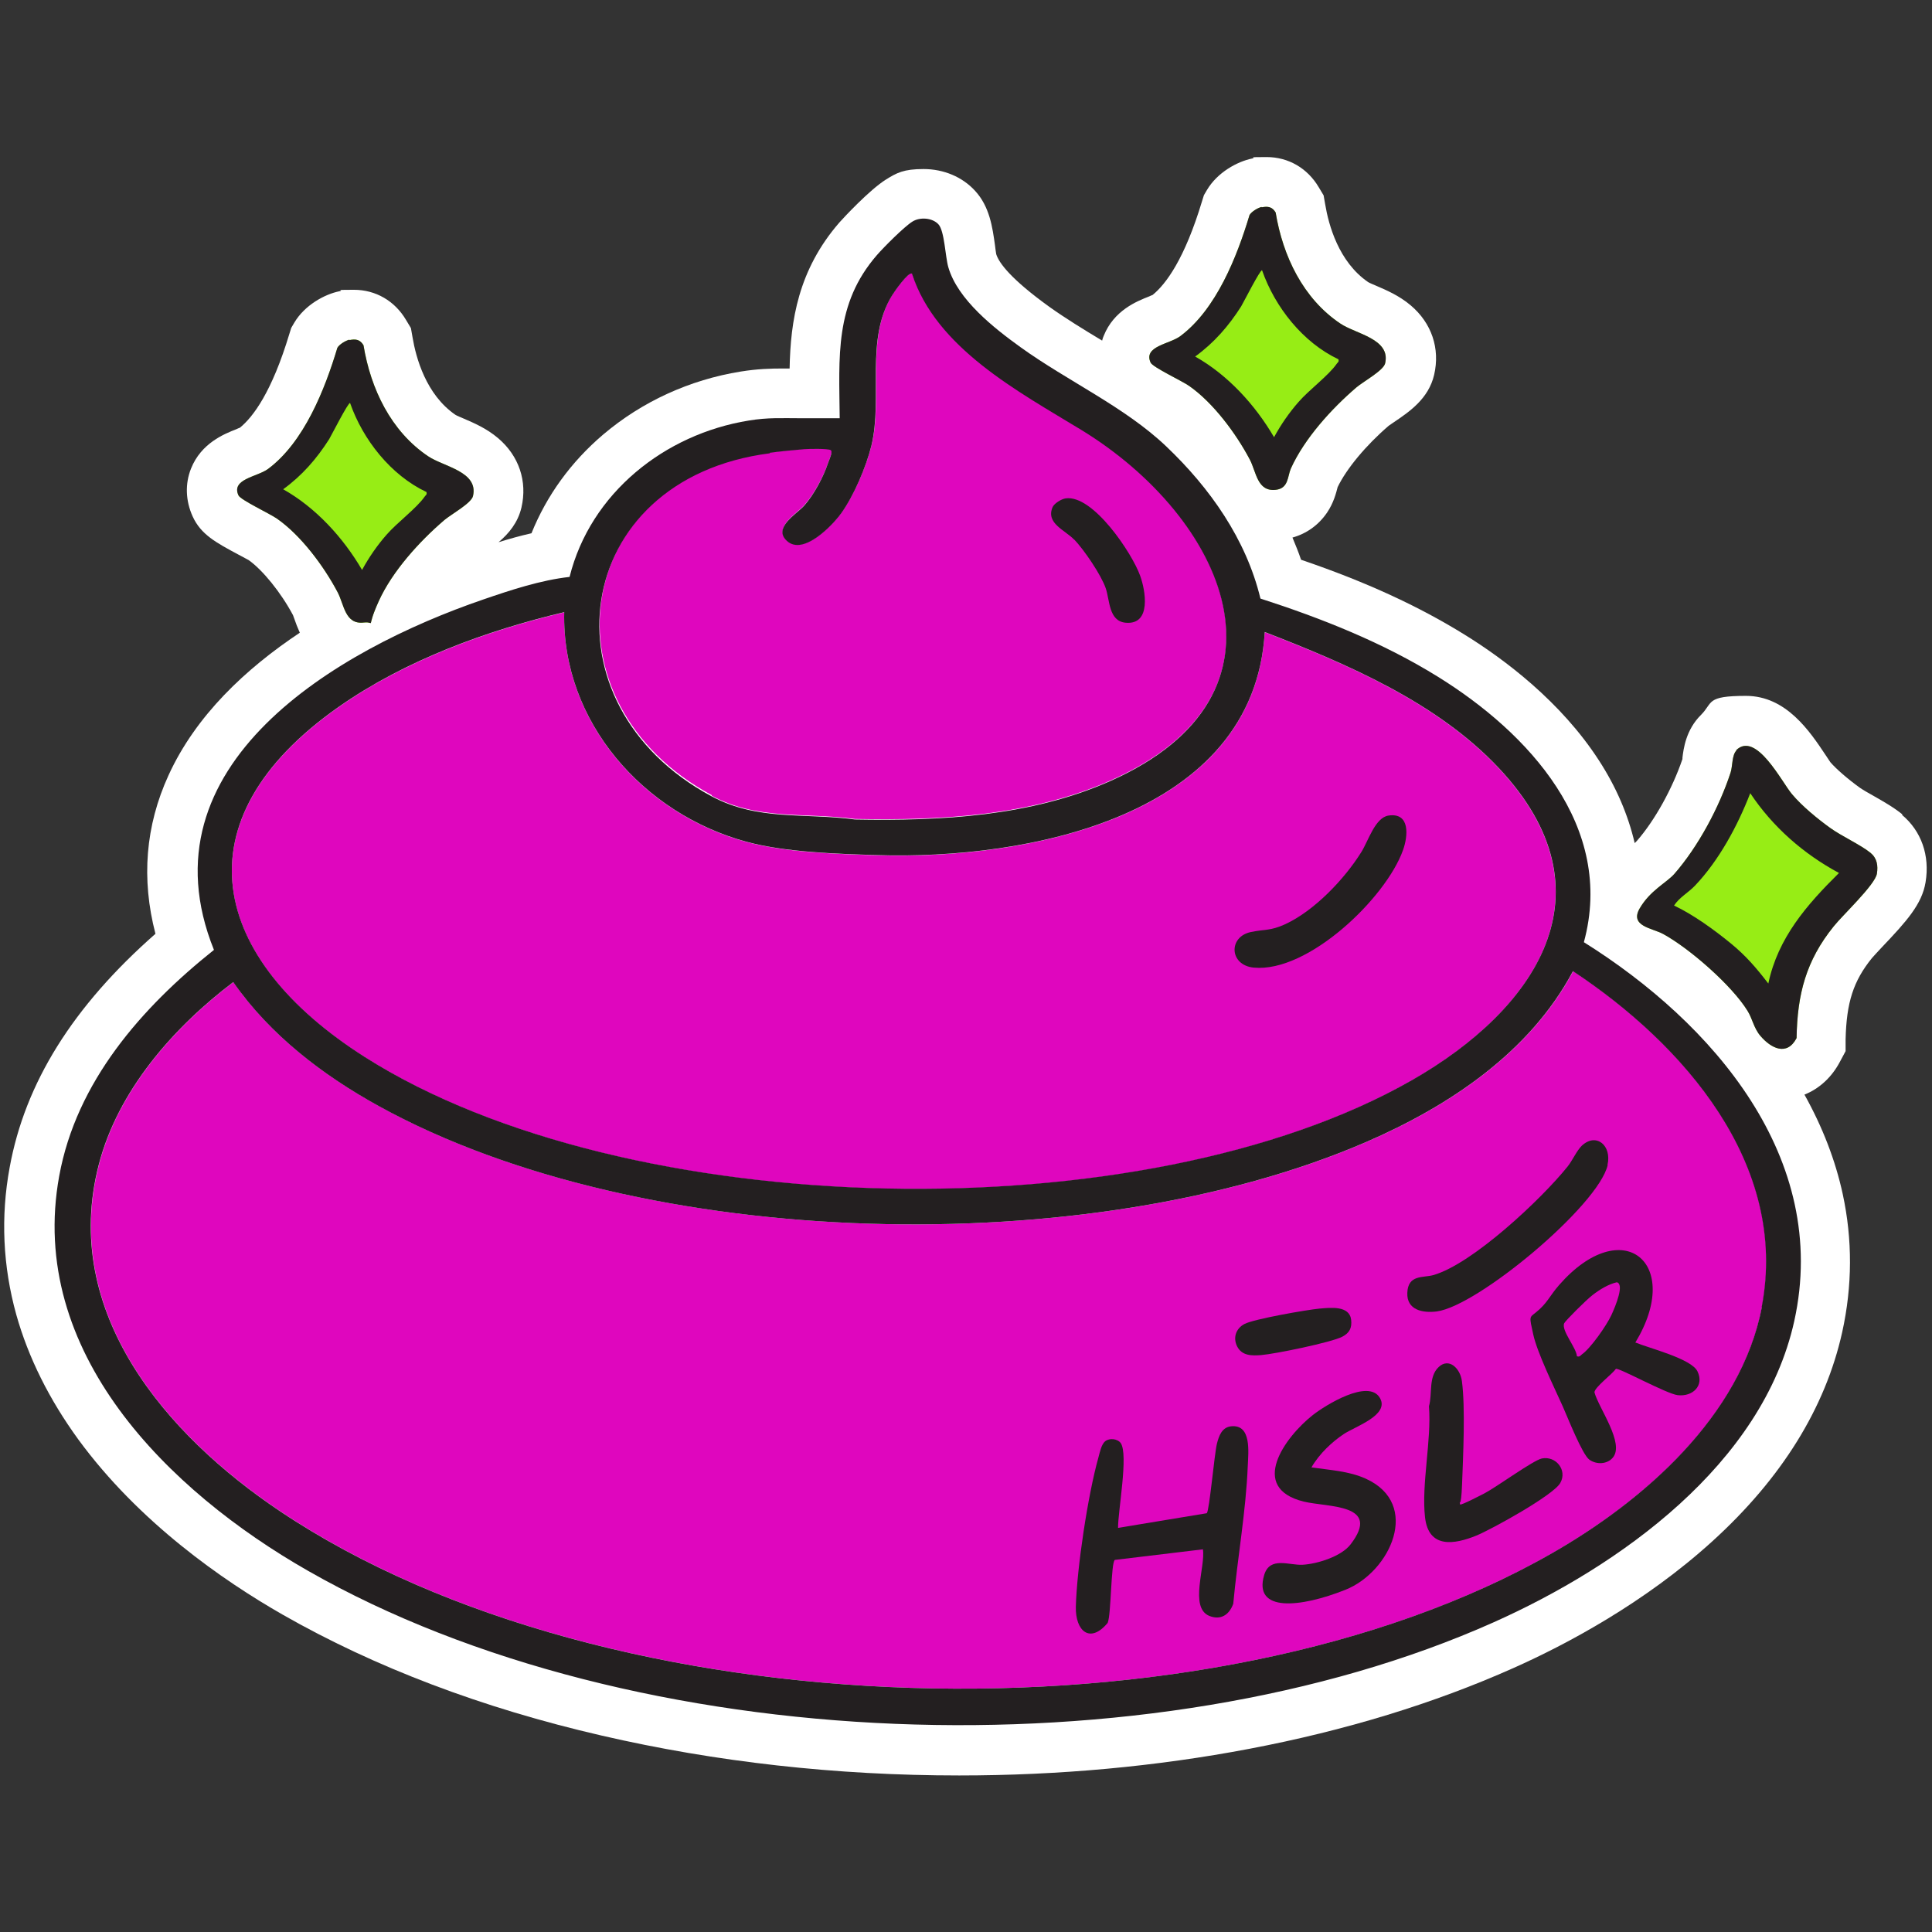 <svg xmlns="http://www.w3.org/2000/svg" id="Layer_1" viewBox="0 0 1080 1080"><rect x="0" y="0" width="1080" height="1080" fill="#333333" stroke="none"/><defs><style>      .st0 {        fill: #df06be;      }      .st1 {        fill: #231f20;      }      .st2 {        fill: #fff;      }      .st3 {        fill: #97ed15;      }    </style></defs><path class="st2" d="M1063.5,455.3c-4.9-4-10.6-7.2-16-10.3-2.9-1.6-6.2-3.5-7.9-4.7-6.9-5-13.1-10.4-16.4-14.2-.5-.7-1.7-2.5-2.6-3.9-8.8-13.2-22-33.2-44.6-33.2s-18.3,3.8-25.1,10.6c-8.5,8.4-9.8,19-10.4,24,0,.2,0,.4,0,.7-5.6,16.5-15.5,34.4-25.5,45.8-.3.3-.7.7-1.2,1.2-3.7-15.9-10.4-31.5-20.1-46.4-21.2-32.7-52.6-56.3-75.1-70.2-25.7-15.9-54.9-29.4-91.3-41.8-1.4-4.2-3.1-8.3-4.8-12.4,7.9-2.2,14.6-7,19.3-13.9,3.8-5.6,5.1-11.1,5.9-14.1,0,0,0,0,0-.1,5-10.4,15.9-23.5,28.6-34.4.6-.4,1.9-1.3,2.9-2,8.6-5.8,19.4-13.1,22.5-26.5,3.4-14.7-1.4-28.9-13.1-38.8-6.5-5.5-13.6-8.5-19.4-11-1.4-.6-3.6-1.5-4.4-2-16.5-11.3-22.1-32-24-43.4l-.9-5.1-2.7-4.5c-6.3-10.7-17-16.9-29.2-16.9s-5.2.3-8,.8c-8.4,1.7-19.5,7.8-25.3,17.6l-1.7,2.9-1,3.2c-9.8,32.6-20.3,46.6-27.7,52.6-.6.2-1.3.5-1.9.8-6.9,2.7-19.7,7.8-25.4,22-.4.9-.7,1.8-.9,2.7-10.5-6.3-20.4-12.4-29.4-18.8-21.8-15.7-28.3-24.7-29.8-29.5-.2-1-.5-3.3-.7-5-1.4-10.1-3-21.6-11.1-30.4-7.1-7.8-17.6-12.2-28.8-12.2s-15,2.1-21.1,5.9c-9.2,5.8-23.7,21.4-26,24-23,26.5-27.3,54.9-27.8,81.6-1.3,0-2.6,0-3.9,0-6.7,0-14.2.2-23.4,1.7-28.6,4.6-55.2,16.8-76.9,35.2-18,15.3-31.6,34.1-40.1,55.2-6.2,1.4-12.3,3.1-18.4,5,5.7-4.8,10.8-10.9,12.8-19.4,3.4-14.7-1.4-28.9-13.1-38.8-6.5-5.5-13.6-8.5-19.4-11-1.4-.6-3.6-1.5-4.4-2-16.5-11.3-22.1-32-24-43.4l-.9-5.1-2.7-4.5c-6.3-10.7-17-16.9-29.2-16.9s-5.2.3-8,.8c-8.4,1.7-19.5,7.8-25.3,17.6l-1.7,2.9-1,3.2c-9.8,32.6-20.3,46.6-27.7,52.6-.6.2-1.3.5-1.9.8-6.9,2.7-19.7,7.8-25.4,22-3.4,8.5-3.1,18,.9,26.8,4.6,10.1,13,14.6,25.7,21.4,1.8,1,4.5,2.4,5.6,3,7.9,5.6,18.1,18.2,24.8,30.8.2.5.5,1.4.8,2.2.7,2.1,1.7,4.7,3,7.6-30.2,20.1-58.1,46.2-73.4,79.7-12.9,28.2-15.3,57.9-7.3,88.6-46.2,40.6-72.9,83.4-81.5,130.6-5.1,27.6-3.8,55.3,3.7,82.3,6.7,23.9,18.4,47.4,34.7,69.8,33.9,46.3,80.8,78.8,114.2,97.9,51.5,29.4,111.5,52.2,178.3,67.6,64,14.8,131.2,22.3,199.9,22.3h0c55.7,0,110.2-5,162.2-14.9,53.7-10.2,103.3-25.4,147.5-45.1,29.9-13.3,73.4-36.5,111.2-70.8,38.9-35.3,63.3-74.7,72.7-117,5.7-25.8,5.8-51.7.3-77.2-4.1-18.9-11.3-37.5-21.4-55.6,8.3-3.3,15.3-9.7,19.9-18.5l3.1-5.8v-6.6c.5-20.6,4.3-32.5,14.7-45.4.8-1,3.7-4,5.7-6.2,13.8-14.5,22.3-24,24.3-36.2,2.5-15-2.4-28.7-13.2-37.7Z"></path><path class="st0" d="M879.4,542.9c-24.1,45.4-69.3,75.4-115.4,95.4-154.3,66.9-403.8,61.7-552-19.9-31.4-17.3-61-39.8-81.5-69.4-33.4,25.3-64.5,60.6-75.2,102.1-21.4,82.7,37.7,151.1,101.5,193.8,183.2,122.7,519.7,132.5,710.6,23.5,51.5-29.4,105.9-76.7,117.6-137.8,15.3-79.8-43.8-146.9-105.5-187.7Z"></path><path class="st0" d="M204,591c146.3,92.9,435.2,98.9,585.3,12.9,69.1-39.5,113.8-104.9,48.5-174.5-34.5-36.7-84.6-58.1-130.8-76-6,103.6-133.5,127.4-216.9,124.7-22.6-.7-51.1-1.6-72.6-7.4-57.6-15.5-103.5-67-102.1-128.4-43.7,10.4-89,27-126,52.9-91,63.8-71.7,141,14.6,195.8Z"></path><path class="st0" d="M397.8,444.8c25.9,13.9,51.8,9.2,80.2,13,48.2.9,98.2-1.7,142.8-21.5,109.6-48.7,63.6-147.4-16.3-196.3-35.3-21.6-81.1-45.8-94.6-87.3-1.8-1.3-9.8,10.1-10.9,11.8-15.6,24.9-5.2,57.1-11.8,84.4-2.9,11.7-9.8,28-16.9,37.8-5.1,7-21.2,23.8-30.3,15.4-8-7.4,5.5-15,9.7-19.8,5.5-6.2,10.8-16.2,13.4-24.1.5-1.5,2.8-6,1.3-6.9-1.6-.9-12.2-.7-14.7-.5-5.9.5-13.3,1.3-19.2,2-111.8,14.3-128.5,140.2-32.6,191.7Z"></path><path class="st1" d="M885.4,526.7c17.6-64.7-31.1-117.1-81.6-148.4-30.8-19.1-64.8-32.6-99.2-43.7-8-33.2-28.3-61.9-52.7-85.1-23.1-22-55-36.4-81.4-55.4-14.7-10.6-35.2-26.6-40.4-44.8-1.7-5.9-2.1-20.2-5.5-23.9-3.4-3.7-10.4-4.2-14.6-1.5-4.5,2.8-16,14.3-19.8,18.7-23.8,27.4-21.1,56.8-20.8,91.2-7.3,0-14.6,0-21.8,0-10.3,0-18.3-.5-29.1,1.3-46.9,7.6-88.4,40.5-100.1,87.4-16.1,1.8-32.8,7.3-48.2,12.6-81.8,28-192.3,92.4-150.6,195.9-40.5,32.3-76.9,73.7-86.5,126.4-18,98.5,61.1,176.2,139.1,220.7,182.6,104.3,471.5,114.2,662.7,28.8,70.6-31.5,150.4-88.4,168.1-168.4,20.2-91.3-45.7-166.8-117.6-211.8ZM430.4,253.1c5.9-.8,13.3-1.5,19.2-2,2.5-.2,13.1-.4,14.7.5,1.5.8-.8,5.4-1.3,6.9-2.6,7.9-7.9,17.9-13.4,24.1-4.3,4.8-17.8,12.4-9.7,19.8,9.1,8.3,25.2-8.4,30.3-15.4,7.1-9.8,14-26.1,16.9-37.8,6.6-27.3-3.8-59.6,11.8-84.4,1.1-1.8,9.1-13.2,10.9-11.8,13.4,41.5,59.3,65.8,94.6,87.3,79.9,48.8,125.9,147.5,16.3,196.3-44.6,19.8-94.6,22.4-142.8,21.5-28.4-3.8-54.3.9-80.2-13-95.9-51.5-79.2-177.4,32.6-191.7ZM189.4,395.1c37-25.9,82.2-42.5,126-52.9-1.4,61.4,44.5,112.9,102.1,128.4,21.5,5.8,50.1,6.7,72.6,7.4,83.4,2.7,210.9-21.1,216.9-124.7,46.1,17.9,96.3,39.3,130.8,76,65.4,69.6,20.6,135-48.5,174.5-150.2,85.9-439.1,79.9-585.3-12.9-86.3-54.8-105.6-132-14.6-195.8ZM984.9,730.6c-11.7,61-66.1,108.4-117.6,137.8-190.9,109-527.4,99.2-710.6-23.5-63.8-42.7-122.9-111.2-101.5-193.8,10.7-41.5,41.8-76.8,75.2-102.1,20.6,29.6,50.1,52.1,81.5,69.4,148.2,81.6,397.7,86.8,552,19.9,46.1-20,91.3-50,115.4-95.4,61.7,40.8,120.8,107.9,105.5,187.7Z"></path><path class="st1" d="M898.6,651.2c2.5-10.9-6.3-18.2-14.3-10.8-2.8,2.6-5.4,8.5-8,11.7-14.5,18.1-53.2,54.5-75.1,60.7-5.8,1.6-14.1-.4-14.5,9.9-.4,9.7,8.7,11.4,16.5,10.4,23.1-3.1,90.3-59.2,95.5-81.8Z"></path><path class="st1" d="M737.7,731.5c-7.3.7-36.6,5.8-42,8.6-4.8,2.5-6.6,7.7-4.1,12.6,2.7,5.3,8.3,5.2,13.4,4.8,7.6-.6,39.4-7.1,45.4-10.3,4-2.1,5.4-4.9,4.9-9.4-.9-8.1-11.6-6.8-17.5-6.3Z"></path><path class="st1" d="M700.9,540.9c30.3,2.9,73.8-38.8,83.4-65.7,2.8-7.8,4.1-21.1-8.1-19.3-7.5,1.1-11.3,14.2-15.2,20.4-9.4,15.1-26.3,32.9-42.7,40.4-8.1,3.7-11.3,2.7-19,4.3-12.7,2.6-12.2,18.5,1.5,19.9Z"></path><path class="st1" d="M600.6,301.7c5.5,5.8,14.9,19.6,17.5,27.1,2.3,6.6,1.6,18.4,11.1,19.3,14.7,1.4,11.1-18.3,8.1-26.4-4.5-12.5-26.3-45.3-41.6-43.1-2.3.3-6.4,2.8-7.3,4.9-3.9,9.1,7,12.8,12.1,18.2Z"></path><path class="st3" d="M705.3,115.9c3.5-.7,5.9-.3,7.8,2.9,4,24.3,15.3,48.1,36.2,62.1,8.6,5.8,28.2,8.5,25,22.2-.9,4-12.2,10.2-16,13.4-13.9,11.9-29.1,28.6-36.7,45.4-1.9,4.3-1.2,11.1-8.4,11.9-10.5,1.2-10.9-10.1-14.6-17-7.6-14.4-20.4-31.7-33.9-41.1-4-2.8-20.3-10.4-21.5-13-4.2-9.2,10.6-10.3,16.6-14.8,20.1-15,31.7-44.4,38.7-67.7,1.1-1.9,4.6-4,6.7-4.5Z"></path><path class="st3" d="M195.4,190.1c3.5-.7,5.9-.3,7.8,2.9,4,24.3,15.3,48.1,36.2,62.1,8.6,5.8,28.2,8.5,25,22.2-.9,4-12.2,10.2-16,13.4-13.9,11.9-29.1,28.6-36.7,45.4s-1.2,11.1-8.4,11.9c-10.5,1.2-10.9-10.1-14.6-17-7.6-14.4-20.4-31.7-33.9-41.1-4-2.8-20.3-10.4-21.5-13-4.2-9.2,10.6-10.3,16.6-14.8,20.1-15,31.7-44.4,38.7-67.7,1.1-1.9,4.6-4,6.7-4.5Z"></path><path class="st3" d="M970.5,419.4c11.1-11,25.6,17.9,31.2,24.5,5.6,6.7,14.4,13.9,21.5,19,6.4,4.6,17,9.4,22.5,13.9,3.6,3,4.2,7.1,3.5,11.6-1,6.2-19.2,23.2-24.2,29.5-15.4,19.1-20.3,37.8-20.7,62.4-5.4,10.3-14.3,5.7-20.2-1.2-3.7-4.3-4.5-9.7-7.2-14-8.7-14.2-32.5-35-47.2-43-6-3.3-18.9-4.3-13.1-14.3s14.9-14.3,19.3-19.2c13.4-15.3,25.2-37.4,31.5-56.7,1.2-3.7.7-9.8,3.3-12.4Z"></path><path class="st1" d="M970.5,419.4c11.1-11,25.6,17.9,31.2,24.5,5.6,6.7,14.4,13.9,21.5,19,6.4,4.6,17,9.4,22.5,13.9,3.6,3,4.2,7.1,3.5,11.6-1,6.2-19.2,23.2-24.2,29.5-15.4,19.1-20.3,37.8-20.7,62.4-5.4,10.3-14.3,5.7-20.2-1.2-3.7-4.3-4.5-9.7-7.2-14-8.7-14.2-32.5-35-47.2-43-6-3.3-18.9-4.3-13.1-14.3s14.9-14.3,19.3-19.2c13.4-15.3,25.2-37.4,31.5-56.7,1.2-3.7.7-9.8,3.3-12.4ZM1028,488c-19.9-10.7-37.1-25.8-49.6-44.6-7,18.1-17.4,37.5-30.9,51.7-3.7,3.9-8.7,6.5-11.7,11.1,10.8,5.1,22.5,13.6,31.9,21.3,8.4,6.9,14.2,13.7,20.8,22.3,5.4-25.6,21.5-44,39.5-61.8Z"></path><path class="st1" d="M195.4,190.1c3.5-.7,5.9-.3,7.8,2.9,4,24.3,15.3,48.1,36.2,62.1,8.6,5.8,28.2,8.5,25,22.2-.9,4-12.2,10.2-16,13.4-13.9,11.9-29.1,28.6-36.7,45.4s-1.2,11.1-8.4,11.9c-10.5,1.2-10.9-10.1-14.6-17-7.6-14.4-20.4-31.7-33.9-41.1-4-2.8-20.3-10.4-21.5-13-4.2-9.2,10.6-10.3,16.6-14.8,20.1-15,31.7-44.4,38.7-67.7,1.1-1.9,4.6-4,6.7-4.5ZM238.3,275c-19.8-9.4-35.4-29.1-42.6-49.7-.9-.7-10.5,18.2-11.7,20.2-7,11-15.2,20.4-25.7,28,18.3,10.3,33.6,27.1,44.1,45.1,3.8-7,8.5-13.8,13.7-19.7,5.8-6.7,16.8-14.8,21.3-21.3.6-.9,1.4-1,1-2.5Z"></path><path class="st1" d="M705.3,115.9c3.5-.7,5.9-.3,7.8,2.9,4,24.3,15.3,48.1,36.2,62.1,8.6,5.8,28.2,8.5,25,22.2-.9,4-12.2,10.2-16,13.4-13.9,11.9-29.1,28.6-36.7,45.4-1.9,4.3-1.2,11.1-8.4,11.9-10.5,1.2-10.9-10.1-14.6-17-7.6-14.4-20.4-31.7-33.9-41.1-4-2.8-20.3-10.4-21.5-13-4.2-9.2,10.6-10.3,16.6-14.8,20.1-15,31.7-44.4,38.7-67.7,1.1-1.9,4.6-4,6.7-4.5ZM748.1,200.8c-19.8-9.4-35.4-29.1-42.6-49.7-.9-.7-10.5,18.2-11.7,20.2-7,11-15.2,20.4-25.7,28,18.3,10.3,33.6,27.1,44.1,45.1,3.8-7,8.5-13.8,13.7-19.7,5.8-6.7,16.8-14.8,21.3-21.3.6-.9,1.4-1,1-2.5Z"></path><path class="st1" d="M672.3,866.1l-49.1,5.9c-2.2,1.5-2,30.4-4,35.2-9.8,11.8-18.1,4.7-17.8-9,.6-21.8,6.7-62.3,12.6-83.4.8-2.8,1.6-7.4,3.9-9.2s6.8-1.4,8.6,1.1c4.4,6.4-1.6,38.2-1.5,47.4l49.6-8.2c1.5-1.6,4.2-33,5.7-39,1.1-4.3,2.8-9.1,8-9.6,11.5-1.1,9.5,14.7,9.2,22.3-1,25.2-5.8,51.7-8.1,76.9-2.2,6.1-6.9,9.4-13.4,6.8-11.4-4.7-1.9-27.8-3.6-37.3Z"></path><path class="st1" d="M914.3,750.5c7.7,3.2,31.2,9,34.6,16.1,3.9,8-2.7,14.3-11.1,13.3-6.3-.8-32.8-15.4-34.5-14.7-2,2.9-11.9,10.3-12,13.1,2.3,8.7,17,28.5,10.3,36.5-3.2,3.8-9.1,4-13.1,1.2s-12.3-24-14.9-29.8c-4.7-10.5-14.2-29.8-16.5-40.2s-2.2-9.4,1.4-12.3c6.6-5.3,7.5-9,13-15.3,35.5-40.6,69.7-12.3,42.6,32.2ZM881.6,758.2c1.6.4,1.8-.4,2.7-1.1,4.9-3.4,13.8-16.2,16.4-21.8s7.4-17.5,3.1-18.5c-4.8,1.1-9.6,4.1-13.5,7.1s-15.4,14.6-15.9,15.8c-1.8,4,6.9,13.8,7.1,18.5Z"></path><path class="st1" d="M733.3,820.3c10.1,1.5,20.7,2,30.2,6.3,31.2,14.2,13.7,52.1-11.4,62.1s-51.7,12.8-45.4-8.3c3.2-10.6,14.1-5.2,21.6-5.7,8.3-.5,21.6-4.7,26.7-11.4,17.5-22.8-12.6-20.6-26.2-23.9-31.2-7.7-10.4-36.2,5.1-48.4,7-5.5,31.2-20.5,37.5-9.5,5.5,9.6-13.9,15.9-20.3,20.2s-13.4,10.7-18,18.6Z"></path><path class="st1" d="M816.2,841c.6.6,12.2-5.5,13.8-6.3,6.8-3.6,27.1-18.4,31.9-19.4,7.8-1.6,14.4,6.5,10.3,13.7-3.9,6.9-38.4,25.9-46.9,29.4-12.3,5-26.7,7.4-28.7-10.2-2.1-18.6,3.7-43,2.2-62.1,2-7-.4-16.4,5.4-21.9s12.1.8,13,7.8c2,14.5.7,42.2.1,57.7s-1.8,7.5-1.1,11.4Z"></path></svg>